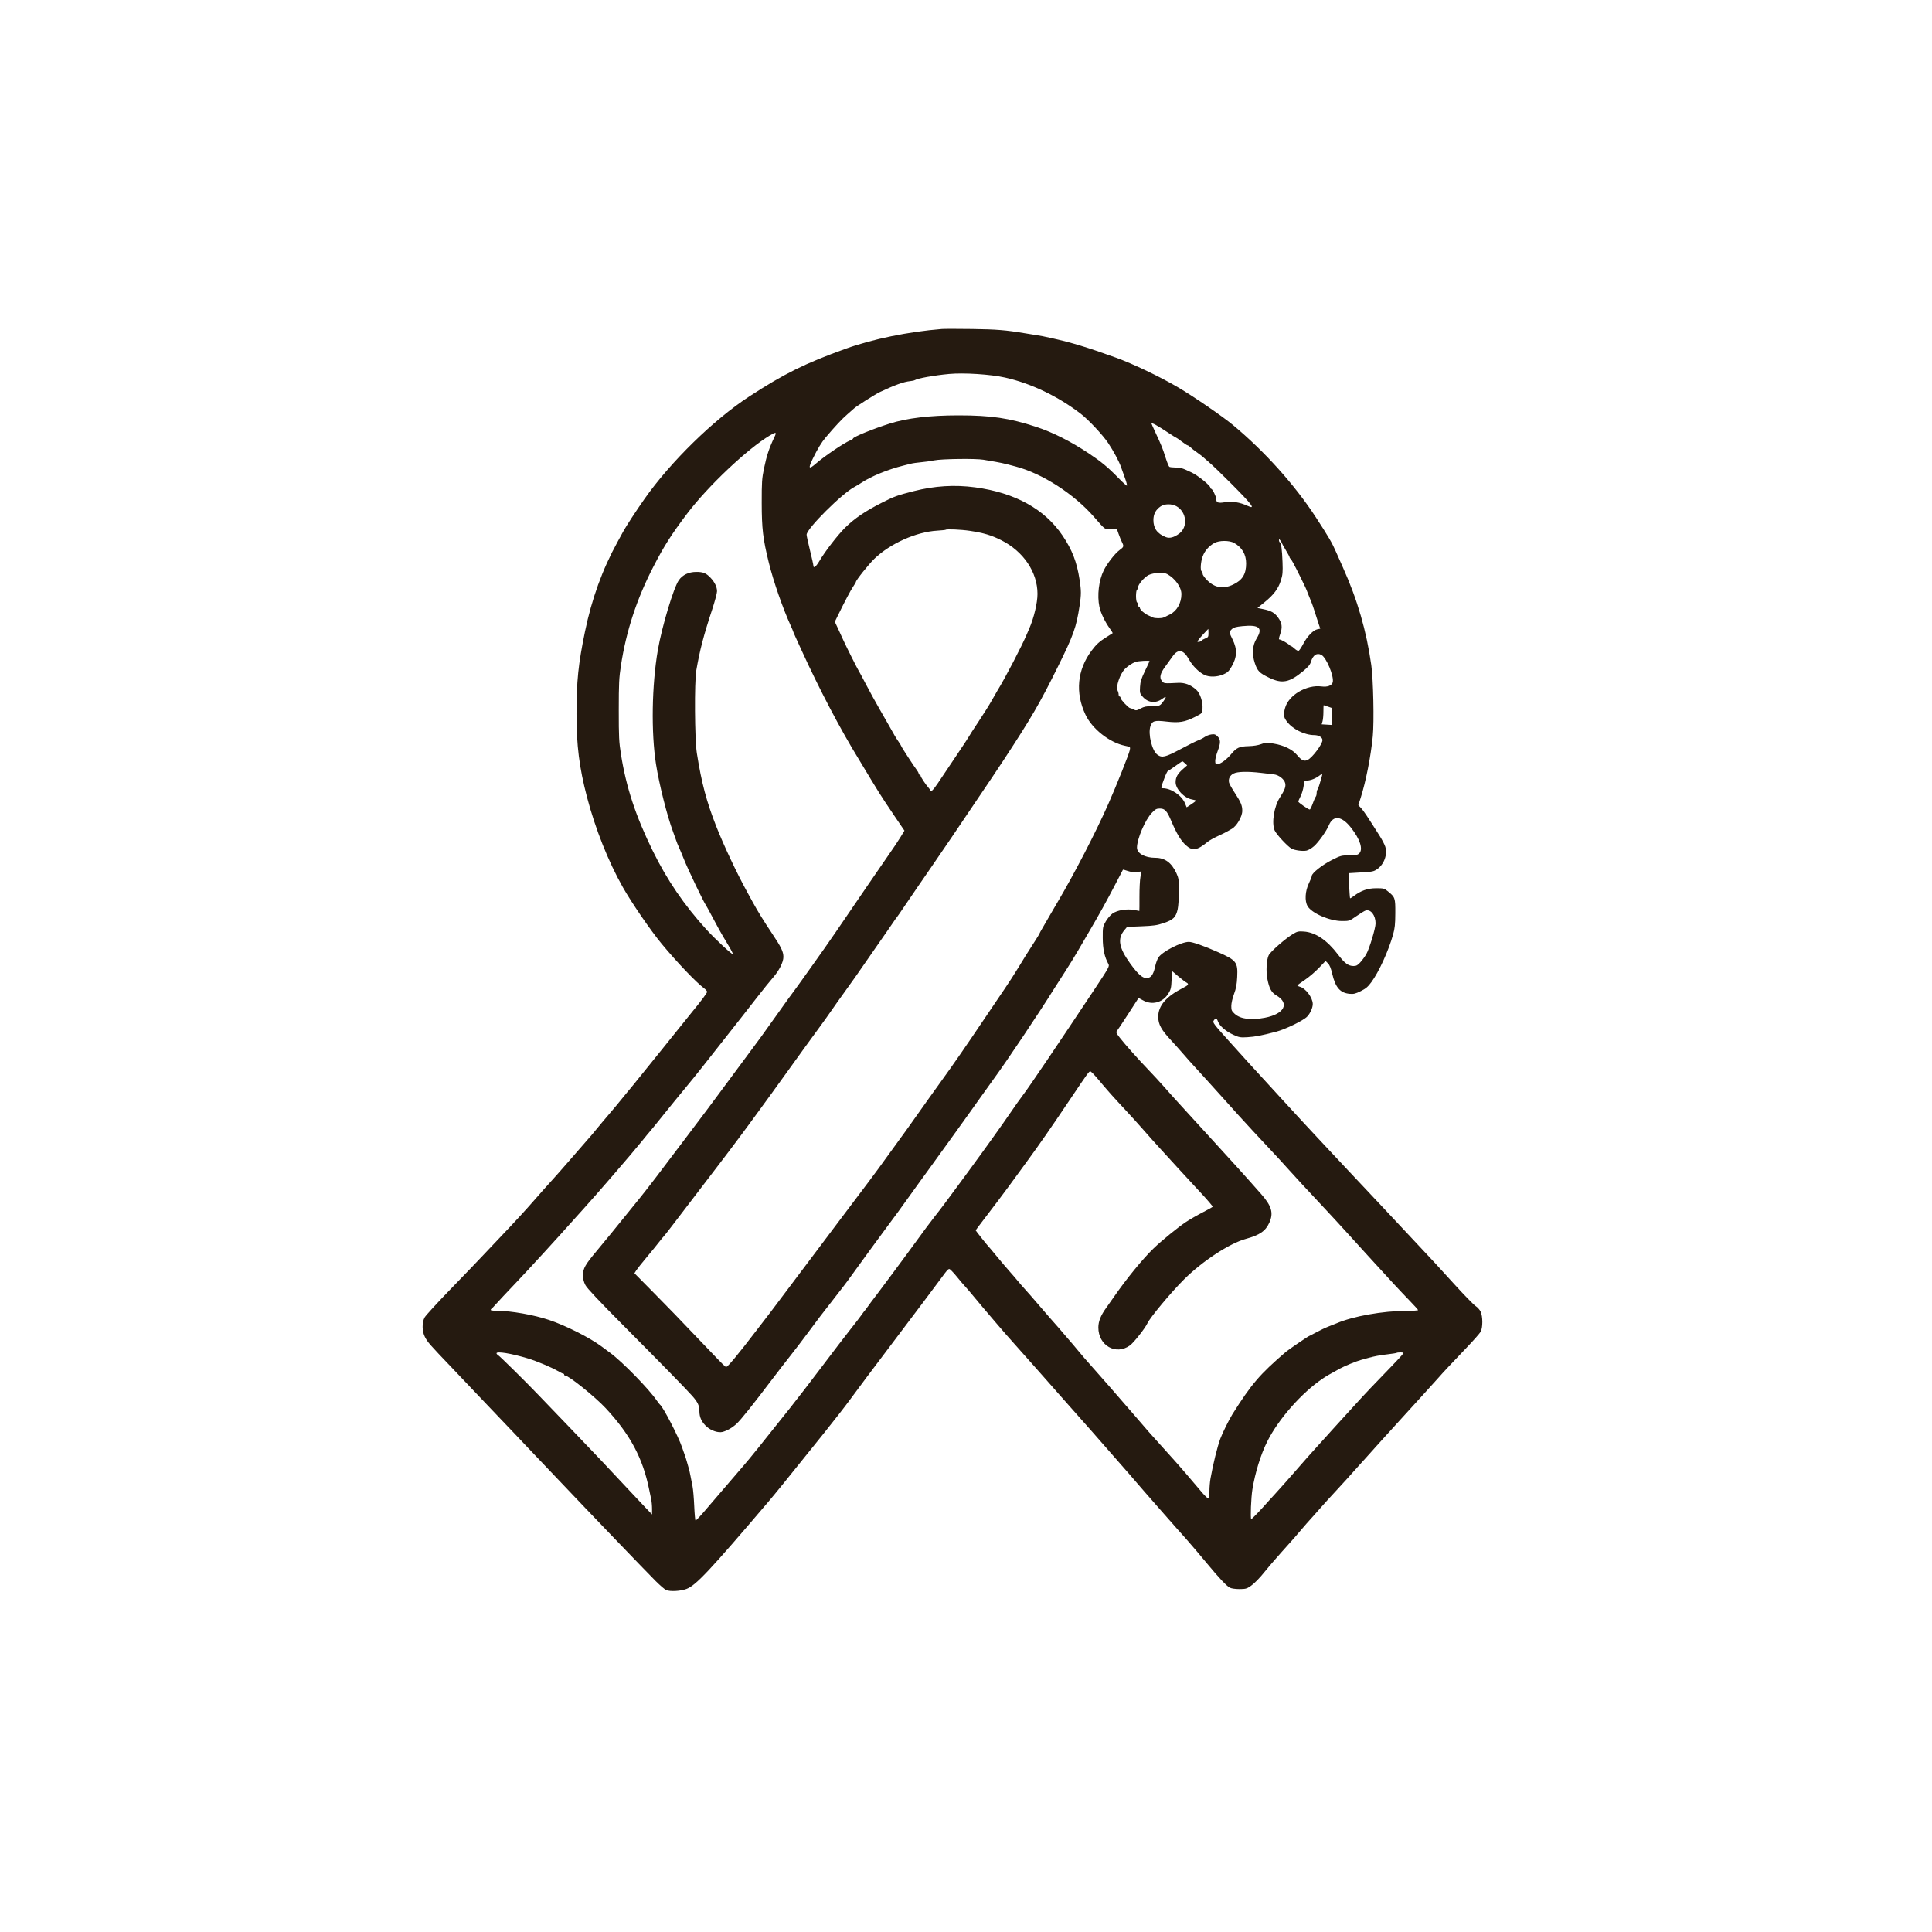 <?xml version="1.0" encoding="UTF-8"?> <svg xmlns="http://www.w3.org/2000/svg" width="2000" height="2000" viewBox="0 0 2000 2000" version="1.1"><path d="M 975 340.576 C 940.288 343.395, 903.385 350.972, 875.500 361.005 C 833.413 376.147, 811.810 386.842, 775.500 410.510 C 738.698 434.499, 694.172 478.056, 667.152 516.500 C 658.631 528.624, 648.170 544.654, 645.127 550.250 C 643.407 553.413, 640.700 558.362, 639.111 561.250 C 623.644 589.358, 612.583 619.890, 605.566 653.842 C 598.639 687.367, 596.795 705.252, 596.787 739 C 596.779 771.745, 599.655 794.591, 607.612 825 C 616.252 858.015, 629.688 891.826, 644.768 918.500 C 653.869 934.599, 673.596 963.343, 684.917 977 C 700.866 996.240, 720.686 1017.012, 728.871 1023.063 C 730.592 1024.335, 732 1025.989, 732 1026.737 C 732 1027.944, 725.463 1036.670, 715.696 1048.500 C 713.880 1050.700, 700.306 1067.575, 685.533 1086 C 670.760 1104.425, 657.284 1121.114, 655.586 1123.086 C 653.889 1125.058, 650.925 1128.648, 649 1131.063 C 644.314 1136.942, 630.690 1153.372, 629.980 1154 C 629.490 1154.434, 618.373 1167.722, 612.500 1174.893 C 611.400 1176.236, 605.550 1182.961, 599.500 1189.837 C 593.450 1196.712, 586.950 1204.174, 585.056 1206.419 C 583.162 1208.664, 579.337 1213.014, 576.556 1216.086 C 566.750 1226.919, 557.267 1237.556, 553.008 1242.500 C 545.679 1251.008, 531.028 1266.949, 519 1279.503 C 512.675 1286.104, 503.939 1295.329, 499.587 1300.003 C 495.235 1304.676, 480.385 1320.135, 466.587 1334.355 C 452.789 1348.575, 440.623 1361.850, 439.552 1363.855 C 436.692 1369.206, 436.831 1378.227, 439.862 1383.995 C 442.819 1389.624, 444.077 1391.062, 467.407 1415.492 C 477.908 1426.488, 489.875 1439.088, 494 1443.492 C 498.125 1447.896, 506.697 1456.900, 513.049 1463.500 C 519.401 1470.100, 528.176 1479.308, 532.549 1483.961 C 536.922 1488.615, 541.625 1493.585, 543 1495.006 C 548.142 1500.319, 564.079 1517.070, 580.520 1534.442 C 607.791 1563.258, 669.760 1627.760, 678.879 1636.821 C 683.487 1641.401, 688.354 1645.564, 689.694 1646.074 C 694.090 1647.745, 704.561 1647.136, 710.659 1644.855 C 720.349 1641.229, 734.660 1625.990, 795.509 1554.500 C 802.852 1545.872, 812.301 1534.209, 853.028 1483.500 C 863.187 1470.850, 875.100 1455.560, 879.500 1449.523 C 887.289 1438.835, 901.227 1420.239, 928.983 1383.500 C 953.645 1350.857, 963.470 1337.783, 972.569 1325.500 C 982.629 1311.920, 981.880 1312.548, 984.803 1315.234 C 986.158 1316.481, 989.053 1319.750, 991.235 1322.500 C 993.417 1325.250, 996.868 1329.300, 998.903 1331.500 C 1000.938 1333.700, 1004.793 1338.200, 1007.468 1341.500 C 1010.144 1344.800, 1014.468 1349.975, 1017.078 1353 C 1019.687 1356.025, 1026.207 1363.675, 1031.567 1370 C 1036.927 1376.325, 1044.982 1385.550, 1049.466 1390.500 C 1053.951 1395.450, 1062.751 1405.350, 1069.023 1412.500 C 1075.295 1419.650, 1080.671 1425.725, 1080.970 1426 C 1081.269 1426.275, 1088.018 1433.925, 1095.967 1443 C 1103.916 1452.075, 1114.075 1463.550, 1118.542 1468.500 C 1123.010 1473.450, 1136.279 1488.525, 1148.030 1502 C 1159.780 1515.475, 1169.643 1526.725, 1169.947 1527 C 1170.251 1527.275, 1172.750 1530.191, 1175.500 1533.480 C 1180.565 1539.537, 1225.865 1591.079, 1226.933 1592 C 1227.251 1592.275, 1229.982 1595.425, 1233 1599 C 1236.018 1602.575, 1238.726 1605.725, 1239.016 1606 C 1239.307 1606.275, 1244.022 1611.900, 1249.493 1618.500 C 1262.109 1633.718, 1269.768 1641.828, 1273.200 1643.603 C 1274.770 1644.415, 1278.881 1645, 1283.020 1645 C 1289.238 1645, 1290.669 1644.634, 1294.320 1642.111 C 1298.720 1639.071, 1303.849 1633.806, 1310.500 1625.502 C 1312.700 1622.756, 1316.701 1618.032, 1319.392 1615.004 C 1322.083 1611.977, 1325.648 1607.925, 1327.315 1606 C 1328.982 1604.075, 1332.406 1600.250, 1334.923 1597.500 C 1337.440 1594.750, 1341.750 1589.814, 1344.500 1586.531 C 1348.758 1581.447, 1357.363 1571.637, 1359 1570 C 1359.275 1569.725, 1362.863 1565.675, 1366.973 1561 C 1371.083 1556.325, 1377.201 1549.575, 1380.569 1546 C 1386.269 1539.948, 1401.108 1523.586, 1409.051 1514.596 C 1410.948 1512.449, 1413.400 1509.740, 1414.500 1508.577 C 1415.600 1507.414, 1419.873 1502.646, 1423.996 1497.981 C 1428.118 1493.317, 1432.168 1488.825, 1432.996 1488 C 1433.823 1487.175, 1436.492 1484.250, 1438.927 1481.500 C 1441.362 1478.750, 1446.087 1473.543, 1449.427 1469.930 C 1452.767 1466.316, 1457.276 1461.366, 1459.446 1458.930 C 1461.616 1456.493, 1468.366 1449.074, 1474.446 1442.442 C 1480.526 1435.810, 1487.038 1428.610, 1488.917 1426.442 C 1493.464 1421.196, 1502.648 1411.377, 1518.279 1395.049 C 1525.362 1387.651, 1531.897 1380.226, 1532.802 1378.549 C 1535.094 1374.301, 1535.059 1362.666, 1532.738 1357.824 C 1531.769 1355.803, 1529.456 1353.209, 1527.597 1352.060 C 1525.737 1350.911, 1515.955 1340.887, 1505.858 1329.785 C 1495.761 1318.683, 1486.600 1308.653, 1485.500 1307.497 C 1484.400 1306.341, 1480.601 1302.269, 1477.057 1298.447 C 1473.513 1294.626, 1467.645 1288.350, 1464.016 1284.500 C 1460.387 1280.650, 1443.940 1263.100, 1427.467 1245.500 C 1410.994 1227.900, 1396.388 1212.373, 1395.008 1210.995 C 1393.629 1209.617, 1386.881 1202.417, 1380.013 1194.995 C 1373.145 1187.573, 1364.317 1178.125, 1360.393 1174 C 1356.470 1169.875, 1340.489 1152.553, 1324.880 1135.506 C 1309.271 1118.459, 1294.640 1102.484, 1292.366 1100.006 C 1290.092 1097.528, 1280.764 1087.191, 1271.636 1077.035 C 1256.426 1060.111, 1255.151 1058.405, 1256.356 1056.590 C 1258.410 1053.498, 1259.487 1053.693, 1260.827 1057.399 C 1262.521 1062.084, 1268.982 1067.664, 1276.833 1071.223 C 1282.815 1073.936, 1284.065 1074.147, 1291.437 1073.692 C 1299.553 1073.191, 1305.455 1072.062, 1320.883 1068.059 C 1330.665 1065.520, 1349.305 1056.458, 1353.197 1052.348 C 1356.430 1048.934, 1359.008 1043.107, 1358.978 1039.282 C 1358.926 1032.725, 1351.526 1022.923, 1345.482 1021.406 C 1344.117 1021.063, 1343.013 1020.494, 1343.030 1020.142 C 1343.046 1019.789, 1346.456 1017.250, 1350.608 1014.500 C 1354.760 1011.750, 1361.320 1006.184, 1365.187 1002.132 L 1372.218 994.764 1374.706 997.252 C 1376.431 998.976, 1377.787 1002.285, 1379.125 1008.034 C 1382.429 1022.221, 1387.283 1027.840, 1397.047 1028.779 C 1401.227 1029.180, 1403.096 1028.735, 1408.593 1026.029 C 1413.854 1023.439, 1416.048 1021.584, 1419.685 1016.650 C 1427.426 1006.149, 1437.421 984.248, 1442.116 967.500 C 1443.933 961.018, 1444.372 956.813, 1444.429 945.333 C 1444.508 929.510, 1444.247 928.751, 1436.589 922.558 C 1433.060 919.704, 1432.265 919.501, 1424.654 919.510 C 1415.814 919.522, 1408.886 921.934, 1401.487 927.577 C 1399.539 929.063, 1397.793 930.104, 1397.607 929.889 C 1397.175 929.392, 1395.803 904.029, 1396.202 903.913 C 1396.366 903.866, 1402.177 903.519, 1409.115 903.143 C 1420.662 902.517, 1422.066 902.226, 1425.689 899.716 C 1432.910 894.711, 1436.571 884.432, 1434.002 876.375 C 1433.322 874.244, 1430.776 869.350, 1428.344 865.500 C 1415.406 845.019, 1411.537 839.228, 1408.973 836.500 L 1406.153 833.500 1408.549 826 C 1413.941 809.118, 1419.078 783.037, 1421.114 762.207 C 1422.584 747.169, 1421.661 703.395, 1419.560 688.500 C 1414.539 652.905, 1405.287 621.039, 1390.236 587.500 C 1387.521 581.450, 1384.327 574.250, 1383.138 571.500 C 1379.073 562.097, 1375.362 555.720, 1362.189 535.500 C 1340.343 501.966, 1309.210 467.316, 1276.417 440.037 C 1265.506 430.960, 1235.813 410.564, 1219.705 401.080 C 1200.902 390.010, 1172.724 376.550, 1155 370.172 C 1124.989 359.372, 1109.445 354.657, 1088.500 350.002 C 1079.834 348.076, 1078.293 347.774, 1072.500 346.868 C 1069.200 346.352, 1063.800 345.476, 1060.500 344.921 C 1041.424 341.717, 1031.535 340.922, 1006.500 340.579 C 991.650 340.376, 977.475 340.375, 975 340.576 M 982.500 387.132 C 966.808 388.590, 950.055 391.612, 946.919 393.550 C 946.338 393.909, 944.206 394.364, 942.181 394.561 C 935.690 395.190, 926.434 398.519, 911 405.774 C 906.223 408.020, 885.391 421.243, 884 422.912 C 883.725 423.242, 880.626 425.970, 877.114 428.973 C 871.703 433.600, 864.624 441.159, 854.614 453 C 850.382 458.005, 846.146 465.004, 841.410 474.816 C 836.384 485.227, 837.146 486.405, 844.677 479.865 C 853.651 472.072, 874.237 458.182, 880.250 455.864 C 881.763 455.281, 883 454.465, 883 454.050 C 883 452.421, 903.525 444.021, 921 438.499 C 939.058 432.793, 962.478 430, 992.278 430 C 1025.994 430, 1044.844 432.791, 1072.701 441.906 C 1089.598 447.435, 1108.447 456.939, 1127 469.283 C 1139.991 477.927, 1147.138 483.855, 1157.762 494.799 C 1162.306 499.480, 1166.288 503.045, 1166.611 502.723 C 1166.934 502.400, 1166 498.842, 1164.536 494.818 C 1163.072 490.793, 1161.217 485.610, 1160.414 483.300 C 1158.445 477.635, 1152.727 466.974, 1147.222 458.703 C 1141.753 450.487, 1126.831 434.526, 1118.951 428.462 C 1095.271 410.241, 1067.434 396.898, 1040.500 390.858 C 1025.461 387.486, 997.812 385.710, 982.500 387.132 M 1192 438.444 C 1192 438.688, 1193.842 442.850, 1196.094 447.694 C 1202.451 461.368, 1203.461 463.868, 1206.528 473.500 C 1208.105 478.450, 1209.868 482.831, 1210.447 483.235 C 1211.026 483.639, 1213.841 483.976, 1216.703 483.985 C 1222.227 484.001, 1223.867 484.504, 1233.757 489.217 C 1240.154 492.265, 1252.780 502.499, 1252.921 504.750 C 1252.965 505.438, 1253.367 506, 1253.814 506 C 1255.079 506, 1259 513.918, 1259 516.472 C 1259 520.273, 1260.955 521.069, 1267.574 519.959 C 1275.510 518.629, 1283.321 519.852, 1291.786 523.749 C 1300.155 527.602, 1296.367 522.540, 1274.275 500.349 C 1265.049 491.081, 1254.575 481.023, 1251 477.999 C 1247.425 474.975, 1244.275 472.253, 1244 471.952 C 1243.725 471.650, 1241.925 470.307, 1240 468.966 C 1236.225 466.337, 1233.547 464.231, 1231.460 462.250 C 1230.735 461.563, 1229.773 460.998, 1229.321 460.996 C 1228.870 460.993, 1226.128 459.193, 1223.230 456.996 C 1220.331 454.798, 1217.723 453, 1217.435 453 C 1217.146 453, 1213.668 450.836, 1209.705 448.192 C 1198.377 440.632, 1192 437.121, 1192 438.444 M 797 450.751 C 773.789 464.539, 732.787 503.290, 711.208 531.834 C 695.037 553.222, 687.469 565.120, 676.434 586.500 C 659.157 619.976, 648.273 653.120, 642.775 689 C 640.835 701.656, 640.552 707.505, 640.542 735 C 640.532 763.029, 640.784 768.098, 642.830 781 C 648.226 815.026, 658.049 844.814, 675.788 880.940 C 690.584 911.072, 708.265 936.981, 731.252 962.216 C 740.047 971.871, 757.870 988.463, 758.630 987.704 C 758.932 987.402, 757.068 983.678, 754.489 979.428 C 751.909 975.179, 748.944 970.194, 747.899 968.351 C 746.855 966.508, 745.152 963.503, 744.115 961.674 C 743.078 959.845, 739.872 953.883, 736.990 948.424 C 734.108 942.966, 731.417 938.050, 731.010 937.500 C 728.487 934.092, 712.251 900.201, 707.933 889.331 C 706.222 885.024, 703.899 879.475, 702.771 877 C 701.643 874.525, 700.373 871.375, 699.950 870 C 699.527 868.625, 697.999 864.350, 696.555 860.500 C 690.580 844.573, 682.306 811.666, 679.082 791 C 673.947 758.096, 674.735 709.393, 680.990 673 C 685.142 648.843, 697.326 608.268, 702.739 600.576 C 706.631 595.044, 712.929 592.063, 720.800 592.028 C 727.903 591.996, 731.065 593.304, 735.638 598.165 C 739.878 602.672, 742.273 607.684, 742.273 612.054 C 742.273 614.048, 739.985 622.614, 737.188 631.090 C 728.420 657.664, 724.424 673.004, 720.801 694 C 718.742 705.931, 719.122 765.369, 721.348 779.500 C 726.200 810.301, 731.356 829.779, 741.438 855.402 C 749.212 875.158, 762.528 903.444, 773.260 923 C 774.920 926.025, 777.629 930.975, 779.279 934 C 784.263 943.136, 790.881 953.859, 799.263 966.381 C 808.711 980.497, 810.949 985.121, 810.978 990.590 C 811.007 995.953, 806.496 1004.920, 800.207 1012 C 797.520 1015.025, 790.074 1024.250, 783.660 1032.500 C 777.246 1040.750, 770.044 1049.975, 767.657 1053 C 751.703 1073.215, 733.721 1096.042, 726.715 1104.972 C 722.197 1110.732, 713.988 1120.857, 708.474 1127.472 C 702.960 1134.087, 692.862 1146.475, 686.033 1155 C 679.205 1163.525, 673.345 1170.725, 673.012 1171 C 672.678 1171.275, 668.603 1176.222, 663.956 1181.994 C 654.385 1193.880, 616.564 1237.678, 603.934 1251.500 C 601.421 1254.250, 597.767 1258.300, 595.815 1260.500 C 578.230 1280.312, 547.660 1313.714, 534.037 1328 C 524.859 1337.625, 515.583 1347.525, 513.425 1350 C 511.266 1352.475, 509.163 1354.650, 508.750 1354.833 C 508.338 1355.017, 508 1355.579, 508 1356.083 C 508 1356.587, 511.262 1356.997, 515.250 1356.993 C 529.144 1356.981, 552.821 1361.191, 568.500 1366.463 C 585.670 1372.235, 610.464 1384.738, 622.500 1393.692 C 625.800 1396.147, 629.833 1399.133, 631.462 1400.328 C 644.140 1409.625, 671.711 1437.831, 680.015 1450 C 681.329 1451.925, 682.747 1453.742, 683.167 1454.037 C 686.319 1456.257, 702.354 1487.180, 705.963 1498 C 707.156 1501.575, 708.500 1505.400, 708.952 1506.500 C 709.403 1507.600, 710.326 1510.525, 711.002 1513 C 711.678 1515.475, 712.582 1518.625, 713.009 1520 C 713.436 1521.375, 714.255 1524.975, 714.828 1528 C 715.401 1531.025, 716.355 1535.921, 716.947 1538.881 C 717.540 1541.840, 718.315 1550.952, 718.669 1559.131 C 719.023 1567.309, 719.635 1574, 720.029 1574 C 720.849 1574, 725.419 1569.007, 735.648 1556.936 C 742.191 1549.213, 749.488 1540.713, 769.879 1517.059 C 776.948 1508.859, 787.092 1496.285, 817.526 1458 C 825.177 1448.375, 840.418 1428.575, 851.394 1414 C 862.370 1399.425, 875.460 1382.325, 880.482 1376 C 885.505 1369.675, 890.692 1362.925, 892.009 1361 C 893.326 1359.075, 894.672 1357.275, 895 1357 C 895.328 1356.725, 896.693 1354.925, 898.034 1353 C 899.375 1351.075, 901.011 1348.825, 901.670 1348 C 905.969 1342.622, 941.386 1294.943, 949.953 1283 C 955.674 1275.025, 963.561 1264.450, 967.479 1259.500 C 974.007 1251.253, 980.234 1242.955, 994.684 1223.250 C 997.608 1219.263, 1002.396 1212.737, 1005.324 1208.750 C 1020.304 1188.353, 1037.653 1164.098, 1045.559 1152.500 C 1050.432 1145.350, 1056.492 1136.800, 1059.025 1133.500 C 1065.192 1125.463, 1094.341 1082.374, 1132.802 1024.440 C 1147.971 1001.590, 1148.706 1000.258, 1147.424 997.940 C 1143.390 990.650, 1141.612 982.489, 1141.556 971 C 1141.502 959.936, 1141.618 959.292, 1144.604 954 C 1146.311 950.975, 1149.482 947.242, 1151.651 945.703 C 1156.594 942.197, 1166.470 940.572, 1174.071 942.013 C 1176.932 942.556, 1179.352 943, 1179.448 943 C 1179.544 943, 1179.595 936.363, 1179.561 928.250 C 1179.528 920.138, 1179.990 910.942, 1180.588 907.816 L 1181.676 902.133 1176.937 902.694 C 1173.836 903.061, 1170.548 902.693, 1167.429 901.631 C 1164.807 900.737, 1162.586 900.117, 1162.496 900.253 C 1162.405 900.389, 1158.714 907.475, 1154.294 916 C 1146.136 931.733, 1137.561 947.219, 1127.993 963.500 C 1125.084 968.450, 1119.699 977.675, 1116.025 984 C 1112.352 990.325, 1106.231 1000.257, 1102.423 1006.072 C 1098.616 1011.887, 1093.475 1019.899, 1091 1023.878 C 1075.987 1048.011, 1042.179 1098.502, 1028.983 1116.500 C 1025.353 1121.450, 1019.068 1130.225, 1015.016 1136 C 1010.964 1141.775, 1006.003 1148.750, 1003.990 1151.500 C 1001.978 1154.250, 993.736 1165.725, 985.674 1177 C 977.613 1188.275, 967.750 1201.940, 963.758 1207.367 C 959.766 1212.793, 954.475 1220.079, 952 1223.557 C 943.401 1235.642, 930.549 1253.506, 929.739 1254.500 C 929.290 1255.050, 924.627 1261.350, 919.375 1268.500 C 914.123 1275.650, 906.347 1286.225, 902.094 1292 C 897.841 1297.775, 890.157 1308.350, 885.019 1315.500 C 879.881 1322.650, 874.738 1329.657, 873.589 1331.072 C 872.440 1332.486, 870.375 1335.145, 869 1336.981 C 867.625 1338.816, 864.337 1343.059, 861.693 1346.409 C 852.528 1358.024, 845.156 1367.711, 835.392 1380.971 C 831.151 1386.729, 823.365 1396.915, 818.091 1403.605 C 812.816 1410.295, 804.675 1420.825, 800 1427.003 C 779.226 1454.459, 766.971 1469.772, 762.406 1473.980 C 757.994 1478.047, 752.380 1481.264, 747.759 1482.375 C 743.503 1483.398, 736.527 1481.143, 732.024 1477.289 C 726.545 1472.599, 724.001 1467.370, 723.996 1460.790 C 723.992 1455.099, 722.437 1451.752, 716.761 1445.218 C 711.500 1439.163, 683.957 1410.989, 645 1371.814 C 620.180 1346.855, 607.705 1333.591, 606.017 1330.364 C 604.237 1326.963, 603.533 1324.039, 603.533 1320.045 C 603.533 1313.035, 605.640 1309.334, 618.076 1294.500 C 626.144 1284.876, 635.610 1273.261, 662.041 1240.558 C 670.354 1230.272, 683.271 1213.393, 708.385 1180 C 719.346 1165.425, 729.525 1151.925, 731.004 1150 C 732.483 1148.075, 737.506 1141.325, 742.165 1135 C 746.824 1128.675, 757.998 1113.600, 766.995 1101.500 C 788.395 1072.719, 788.792 1072.176, 802.039 1053.500 C 813.169 1037.810, 820.030 1028.301, 824.280 1022.675 C 825.453 1021.122, 827.783 1017.892, 829.457 1015.498 C 831.131 1013.104, 837.900 1003.613, 844.500 994.406 C 855.948 978.438, 869.052 959.433, 899.942 914 C 907.608 902.725, 917.056 889, 920.938 883.500 C 924.819 878, 929.861 870.441, 932.141 866.701 L 936.286 859.903 925.282 843.701 C 919.230 834.791, 912.348 824.350, 909.988 820.500 C 907.627 816.650, 903.923 810.628, 901.756 807.117 C 899.589 803.606, 897.018 799.331, 896.042 797.617 C 895.066 795.903, 892.049 790.900, 889.337 786.500 C 870.009 755.133, 848.111 713.426, 829.389 672.321 C 827.429 668.019, 824.740 662.124, 823.413 659.220 C 822.086 656.317, 821 653.742, 821 653.500 C 821 653.258, 819.915 650.683, 818.588 647.780 C 810.399 629.852, 800.691 601.940, 795.899 582.551 C 789.803 557.881, 788.558 547.399, 788.527 520.500 C 788.503 499.057, 788.753 495.275, 790.877 485 C 793.632 471.672, 796.233 463.819, 801.609 452.596 C 804.209 447.169, 803.504 446.887, 797 450.751 M 967 476.587 C 963.425 477.329, 957.350 478.192, 953.500 478.505 C 949.650 478.818, 944.700 479.543, 942.500 480.116 C 940.300 480.689, 936.925 481.549, 935 482.025 C 919.217 485.936, 901.702 493.115, 891.676 499.784 C 889.379 501.311, 886.307 503.162, 884.849 503.897 C 872.197 510.270, 835 547.284, 835 553.501 C 835 554.637, 836.575 561.936, 838.500 569.720 C 840.425 577.504, 842 584.576, 842 585.436 C 842 588.803, 844.757 586.705, 848.306 580.639 C 854.054 570.812, 867.589 553.313, 875.074 546.031 C 884.931 536.441, 895.564 529.221, 912.635 520.528 C 925.607 513.922, 928.747 512.779, 945.874 508.425 C 967.496 502.929, 988.298 501.644, 1009.500 504.496 C 1050.789 510.049, 1081.442 526.972, 1099.947 554.431 C 1109.885 569.177, 1114.750 581.748, 1117.550 599.913 C 1119.357 611.643, 1119.360 615.296, 1117.574 627.087 C 1114.196 649.381, 1111.319 657.449, 1094.961 690.500 C 1076.272 728.260, 1068.091 742.334, 1039.155 786.500 C 1033.030 795.850, 1027.620 803.983, 1027.134 804.574 C 1026.647 805.165, 1019.514 815.740, 1011.282 828.074 C 1003.051 840.408, 991.226 857.925, 985.005 867 C 978.784 876.075, 969.401 889.800, 964.153 897.500 C 958.905 905.200, 952.865 913.975, 950.731 917 C 948.598 920.025, 942.763 928.575, 937.767 936 C 932.770 943.425, 928.415 949.725, 928.091 950 C 927.766 950.275, 927.050 951.237, 926.500 952.137 C 925.950 953.038, 922.544 957.988, 918.932 963.137 C 915.320 968.287, 908.165 978.575, 903.033 986 C 886.079 1010.529, 882.664 1015.392, 874.238 1027 C 869.648 1033.325, 863.581 1041.875, 860.758 1046 C 857.934 1050.125, 852.446 1057.818, 848.562 1063.095 C 838.919 1076.197, 830.875 1087.297, 815.657 1108.500 C 808.552 1118.400, 800.885 1129.025, 798.619 1132.111 C 796.354 1135.197, 790.939 1142.622, 786.586 1148.611 C 770.394 1170.890, 758.567 1186.739, 741.522 1209 C 723.142 1233.006, 705.624 1255.934, 696.062 1268.500 C 691.458 1274.550, 687.379 1279.725, 686.996 1280 C 686.613 1280.275, 684.545 1282.793, 682.400 1285.595 C 680.255 1288.398, 674.450 1295.525, 669.500 1301.433 C 664.550 1307.342, 659.660 1313.499, 658.634 1315.117 L 656.767 1318.058 675.765 1337.279 C 693.264 1354.982, 700.093 1362.048, 731.500 1394.947 C 749.735 1414.049, 750.698 1415, 751.780 1415 C 753.413 1415, 763.686 1402.618, 783.232 1377.089 C 788.879 1369.712, 795.276 1361.387, 797.446 1358.589 C 799.616 1355.790, 814.375 1336.175, 830.242 1315 C 846.110 1293.825, 864.558 1269.300, 871.238 1260.500 C 892.772 1232.133, 910.362 1208.572, 916 1200.547 C 919.025 1196.240, 925.039 1187.943, 929.364 1182.109 C 933.690 1176.274, 942.603 1163.850, 949.172 1154.500 C 955.740 1145.150, 966.977 1129.400, 974.142 1119.500 C 987.510 1101.028, 999.073 1084.304, 1020.724 1052.128 C 1027.523 1042.023, 1036.354 1028.973, 1040.348 1023.128 C 1044.342 1017.283, 1050.470 1007.775, 1053.965 1002 C 1060.239 991.636, 1063.162 986.971, 1071.664 973.762 C 1074.049 970.056, 1076 966.813, 1076 966.556 C 1076 966.299, 1077.413 963.706, 1079.140 960.794 C 1082.133 955.747, 1083.679 953.077, 1087.850 945.750 C 1088.868 943.962, 1091.961 938.675, 1094.724 934 C 1112.246 904.353, 1134.478 861.368, 1147.222 832.500 C 1155.965 812.693, 1168.833 780.407, 1169.588 776.382 C 1170.188 773.185, 1170.182 773.180, 1164.550 772.010 C 1148.597 768.698, 1130.698 754.636, 1123.730 739.939 C 1112.883 717.057, 1115.105 693.514, 1129.998 673.554 C 1134.853 667.046, 1138.114 664.082, 1145.500 659.461 C 1148.800 657.397, 1151.643 655.592, 1151.819 655.452 C 1151.994 655.311, 1150.577 653.014, 1148.669 650.348 C 1143.711 643.418, 1139.382 634.345, 1138.103 628.201 C 1135.637 616.354, 1137.468 600.847, 1142.553 590.508 C 1146.066 583.367, 1154.115 573.010, 1158.880 569.500 C 1163.466 566.122, 1163.632 565.575, 1161.422 561.145 C 1160.555 559.406, 1159.011 555.624, 1157.993 552.741 L 1156.141 547.500 1150.320 547.824 C 1143.617 548.197, 1144.474 548.809, 1132.579 535.173 C 1111.747 511.291, 1078.968 490.184, 1051.500 482.962 C 1049.850 482.528, 1046.025 481.513, 1043 480.705 C 1039.975 479.898, 1034.350 478.701, 1030.500 478.046 C 1026.650 477.391, 1021.062 476.437, 1018.083 475.927 C 1009.965 474.537, 974.681 474.993, 967 476.587 M 1201.420 524.237 C 1196.393 527.687, 1194 532.232, 1194 538.332 C 1194 546.994, 1198.015 552.515, 1206.853 556.004 C 1210.799 557.562, 1215.372 556.351, 1220.762 552.320 C 1229.993 545.416, 1228.420 529.976, 1217.881 524.053 C 1212.998 521.309, 1205.567 521.392, 1201.420 524.237 M 978.917 548.404 C 978.688 548.627, 974.675 549.040, 970 549.324 C 948.435 550.629, 921.540 562.673, 905.243 578.322 C 899.448 583.886, 886 600.738, 886 602.435 C 886 602.822, 884.715 605.021, 883.144 607.320 C 880.519 611.161, 874.613 622.352, 867.182 637.565 L 864.219 643.629 867.681 651.065 C 869.585 655.154, 872.050 660.525, 873.160 663 C 875.768 668.819, 888.010 693.196, 888.979 694.500 C 889.388 695.050, 892.769 701.350, 896.493 708.500 C 900.218 715.650, 906.518 727.125, 910.495 734 C 914.471 740.875, 918.848 748.525, 920.221 751 C 925.631 760.753, 927.351 763.650, 930.121 767.675 C 931.704 769.977, 933 772.105, 933 772.405 C 933 773.110, 946.413 793.734, 948.996 797 C 950.083 798.375, 950.979 800.063, 950.987 800.750 C 950.994 801.438, 951.450 802, 952 802 C 952.550 802, 953 802.481, 953 803.070 C 953 804.257, 958.413 812.413, 961.209 815.439 C 962.194 816.505, 963 817.742, 963 818.189 C 963 820.836, 966.196 817.811, 970.931 810.679 C 973.919 806.181, 982.356 793.604, 989.681 782.732 C 997.007 771.860, 1003 762.750, 1003 762.488 C 1003 762.226, 1007.437 755.330, 1012.859 747.163 C 1018.282 738.997, 1024.424 729.207, 1026.509 725.408 C 1028.594 721.608, 1031.277 716.925, 1032.470 715 C 1040.429 702.161, 1058.013 668.429, 1062.966 656.500 C 1063.422 655.400, 1064.531 652.828, 1065.429 650.784 C 1070.277 639.749, 1073.997 624.137, 1073.999 614.812 C 1074.003 592.245, 1059.505 570.770, 1036.433 559.173 C 1026.144 554.002, 1018.309 551.665, 1004 549.500 C 995.134 548.159, 979.857 547.492, 978.917 548.404 M 1324 559.250 C 1324 560.148, 1324.400 561.129, 1324.890 561.432 C 1326.318 562.315, 1327.179 568.632, 1327.663 581.789 C 1328.054 592.402, 1327.822 595.008, 1325.963 600.897 C 1323.268 609.437, 1318.562 615.716, 1309.112 623.379 L 1301.724 629.370 1307.743 630.598 C 1315.834 632.249, 1319.473 634.289, 1322.997 639.154 C 1327.175 644.922, 1327.759 649.245, 1325.308 656.250 C 1323.789 660.588, 1323.613 662, 1324.590 662 C 1326.058 662, 1332.822 665.781, 1334.821 667.719 C 1335.548 668.424, 1336.453 669, 1336.832 669 C 1337.210 669, 1338.776 670.164, 1340.311 671.588 C 1341.846 673.011, 1343.675 673.955, 1344.375 673.686 C 1345.075 673.418, 1347.297 670.061, 1349.312 666.227 C 1353.350 658.542, 1359.538 652.242, 1363.908 651.368 L 1366.737 650.803 1365.015 645.651 C 1364.068 642.818, 1362.304 637.350, 1361.095 633.500 C 1359.886 629.650, 1358.470 625.487, 1357.949 624.250 C 1356.030 619.700, 1354.714 616.451, 1354 614.500 C 1352.316 609.901, 1350.996 606.997, 1346.274 597.500 C 1339.328 583.529, 1336.620 578.553, 1335.750 578.167 C 1335.338 577.983, 1335 577.413, 1335 576.899 C 1335 576.384, 1333.200 573.001, 1331 569.380 C 1328.800 565.758, 1326.986 562.504, 1326.968 562.148 C 1326.951 561.792, 1326.276 560.626, 1325.468 559.559 C 1324.237 557.930, 1324 557.881, 1324 559.250 M 1257 562.150 C 1251.236 565.456, 1247.115 570.213, 1244.999 576.004 C 1242.882 581.793, 1242.324 590.464, 1244 591.500 C 1244.550 591.840, 1245 593.021, 1245 594.124 C 1245 595.227, 1247.188 598.261, 1249.862 600.865 C 1257.822 608.618, 1266.326 609.973, 1276.581 605.121 C 1286.125 600.607, 1290 594.294, 1290 583.264 C 1290 573.865, 1285.760 566.639, 1277.534 562.019 C 1272.606 559.251, 1261.935 559.319, 1257 562.150 M 1189.142 595.211 C 1184.657 597.385, 1178.070 605.075, 1178.025 608.191 C 1178.011 609.121, 1177.550 610.160, 1177 610.500 C 1176.450 610.840, 1176 613.765, 1176 617 C 1176 620.235, 1176.450 623.160, 1177 623.500 C 1177.550 623.840, 1178 624.991, 1178 626.059 C 1178 627.127, 1178.450 628, 1179 628 C 1179.550 628, 1180 628.591, 1180 629.313 C 1180 631.035, 1184.712 635.249, 1188.500 636.914 C 1190.150 637.640, 1192.281 638.631, 1193.236 639.117 C 1195.440 640.238, 1202.485 640.263, 1204.764 639.158 C 1205.719 638.694, 1208.525 637.331, 1211 636.128 C 1218.245 632.606, 1223 624.256, 1223 615.054 C 1223 607.887, 1216.677 598.963, 1208.260 594.250 C 1204.684 592.248, 1194.166 592.777, 1189.142 595.211 M 1286.048 648.188 C 1279.530 648.838, 1277.070 649.525, 1275.298 651.190 C 1272.356 653.953, 1272.404 654.863, 1275.855 661.779 C 1281.006 672.100, 1280.709 680.222, 1274.810 690.284 C 1272.089 694.926, 1270.610 696.319, 1266.500 698.107 C 1260.023 700.926, 1251.784 701.133, 1246.689 698.605 C 1240.908 695.737, 1234.403 689.179, 1230.733 682.521 C 1225.102 672.304, 1219.474 671.368, 1213.709 679.690 C 1211.944 682.237, 1208.562 686.932, 1206.193 690.124 C 1200.982 697.144, 1199.982 701.521, 1202.793 704.993 C 1204.888 707.581, 1205.141 707.609, 1219.500 706.896 C 1226.425 706.553, 1232.403 708.781, 1238.192 713.864 C 1242.369 717.532, 1245.363 726.593, 1244.825 733.944 C 1244.502 738.365, 1244.463 738.406, 1237.313 742.044 C 1226.611 747.488, 1220.516 748.496, 1207.578 746.963 C 1195.176 745.493, 1192.752 746.190, 1190.916 751.754 C 1188.270 759.771, 1192.498 777.095, 1198.116 781.254 C 1202.848 784.757, 1206.374 783.915, 1222 775.550 C 1229.975 771.280, 1238.217 767.169, 1240.316 766.415 C 1242.415 765.660, 1245.473 764.087, 1247.113 762.920 C 1248.752 761.752, 1251.838 760.563, 1253.971 760.277 C 1257.199 759.844, 1258.279 760.188, 1260.424 762.333 C 1263.703 765.612, 1263.720 769.041, 1260.500 777.596 C 1259.125 781.249, 1258 785.760, 1258 787.619 C 1258 790.501, 1258.347 791, 1260.350 791 C 1263.435 791, 1269.816 786.307, 1274.637 780.492 C 1280.012 774.008, 1283.002 772.658, 1292.500 772.422 C 1297.464 772.299, 1302.388 771.508, 1305.476 770.339 C 1310.032 768.614, 1311.130 768.566, 1318.476 769.769 C 1329.089 771.506, 1337.947 775.845, 1342.754 781.661 C 1347.381 787.258, 1350.148 788.492, 1353.817 786.595 C 1358.793 784.022, 1369 770.303, 1369 766.189 C 1369 763.288, 1365.289 761.004, 1360.527 760.976 C 1350.297 760.913, 1337.895 754.701, 1332 746.686 C 1328.742 742.255, 1328.449 739.900, 1330.294 732.975 C 1333.857 719.604, 1352.563 708.547, 1368.127 710.611 C 1374.205 711.417, 1378.789 709.689, 1379.648 706.267 C 1381.176 700.178, 1373.129 680.745, 1367.928 677.961 C 1363.237 675.451, 1359.185 678.102, 1357.105 685.042 C 1356.205 688.049, 1354.261 690.399, 1349.205 694.597 C 1334.765 706.588, 1327.334 708.064, 1313.877 701.617 C 1303.825 696.801, 1301.716 694.663, 1299.016 686.548 C 1295.835 676.990, 1296.488 667.951, 1300.869 660.905 C 1307.639 650.013, 1303.486 646.449, 1286.048 648.188 M 1244.773 657.427 C 1241.623 660.884, 1239.286 663.953, 1239.581 664.247 C 1240.287 664.954, 1244 663.964, 1244 663.070 C 1244 662.687, 1245.575 661.755, 1247.500 661 C 1250.747 659.726, 1251 659.315, 1251 655.313 C 1251 652.941, 1250.888 651.032, 1250.750 651.071 C 1250.612 651.111, 1247.923 653.971, 1244.773 657.427 M 1175.500 685.222 C 1172.084 686.433, 1167.437 689.503, 1164.500 692.491 C 1159.392 697.686, 1154.871 711.022, 1156.920 714.851 C 1157.514 715.961, 1158 717.798, 1158 718.934 C 1158 720.070, 1158.450 721, 1159 721 C 1159.550 721, 1160 721.687, 1160 722.526 C 1160 724.154, 1168.327 733, 1169.859 733 C 1170.361 733, 1171.997 733.636, 1173.496 734.413 C 1175.973 735.699, 1176.632 735.608, 1180.759 733.413 C 1184.383 731.487, 1186.795 731, 1192.720 731 C 1200.565 731, 1200.930 730.825, 1204.892 725.192 C 1207.849 720.988, 1207.237 720.374, 1203.120 723.411 C 1196.347 728.409, 1188.471 727.579, 1182.946 721.285 C 1179.966 717.892, 1179.812 717.325, 1180.168 711.037 C 1180.475 705.602, 1181.411 702.588, 1185.272 694.601 C 1187.872 689.223, 1190 684.637, 1190 684.411 C 1190 683.554, 1178.368 684.205, 1175.500 685.222 M 1370 736.757 C 1370 740.473, 1369.593 744.934, 1369.095 746.670 L 1368.190 749.826 1373.630 750.163 L 1379.071 750.500 1378.785 741.655 L 1378.500 732.809 1374.500 731.420 C 1372.300 730.655, 1370.388 730.023, 1370.250 730.015 C 1370.112 730.007, 1370 733.040, 1370 736.757 M 1216.683 792.997 C 1212.934 795.681, 1209.447 798.018, 1208.935 798.189 C 1208.422 798.360, 1206.832 801.650, 1205.401 805.500 C 1201.511 815.969, 1201.506 816, 1203.702 816 C 1212.296 816, 1223.320 823.417, 1226.633 831.428 L 1228.417 835.740 1233.190 832.620 C 1235.816 830.904, 1237.972 829.220, 1237.982 828.878 C 1237.992 828.536, 1236.235 827.973, 1234.079 827.629 C 1226.079 826.349, 1217 816.873, 1217 809.802 C 1217 804.656, 1218.964 801.082, 1224.439 796.263 L 1228.945 792.297 1226.658 790.148 C 1225.400 788.967, 1224.175 788.026, 1223.936 788.058 C 1223.696 788.090, 1220.432 790.313, 1216.683 792.997 M 1277.011 800.752 C 1273.179 802.672, 1271.365 806.336, 1272.335 810.199 C 1272.677 811.562, 1275.284 816.238, 1278.128 820.589 C 1284.627 830.530, 1286 833.811, 1286 839.396 C 1286 845.362, 1280.198 855.299, 1275.099 858.067 C 1273.120 859.142, 1270.825 860.453, 1270 860.981 C 1269.175 861.509, 1265.036 863.538, 1260.802 865.491 C 1256.568 867.444, 1251.843 870.082, 1250.302 871.354 C 1239.198 880.517, 1234.393 881.247, 1227.432 874.830 C 1222.391 870.184, 1217.877 862.660, 1212.589 850.092 C 1208.087 839.391, 1205.908 837, 1200.654 837 C 1197.226 837, 1196.047 837.637, 1192.369 841.475 C 1185.464 848.682, 1177 868.505, 1177 877.471 C 1177 883.444, 1185.168 887.983, 1195.934 887.994 C 1205.928 888.005, 1212.804 893.027, 1217.848 904 C 1220.138 908.981, 1220.378 910.728, 1220.390 922.500 C 1220.398 929.650, 1219.830 938.092, 1219.129 941.260 C 1217.298 949.533, 1214.627 952.186, 1204.781 955.511 C 1197.739 957.890, 1194.277 958.397, 1181.638 958.904 L 1166.776 959.500 1164.036 962.785 C 1156.545 971.766, 1158.143 980.997, 1170.045 997.500 C 1179.211 1010.209, 1184.266 1013.990, 1189.452 1012.018 C 1192.431 1010.886, 1194.381 1007.277, 1195.906 1000.074 C 1196.537 997.090, 1197.980 993.150, 1199.112 991.318 C 1202.842 985.283, 1222.644 975.069, 1230.703 975.024 C 1234.432 975.003, 1246.438 979.228, 1261 985.687 C 1280.023 994.125, 1281.508 996.061, 1280.748 1011.438 C 1280.368 1019.111, 1279.588 1023.281, 1277.459 1029 C 1275.844 1033.340, 1274.657 1038.556, 1274.641 1041.380 C 1274.618 1045.709, 1275.016 1046.627, 1278.170 1049.517 C 1284.039 1054.895, 1294.957 1056.314, 1309.325 1053.565 C 1329.590 1049.688, 1335.314 1038.648, 1321.313 1030.443 C 1316.185 1027.438, 1313.891 1023.239, 1311.969 1013.334 C 1310.427 1005.386, 1311.087 993.521, 1313.328 988.914 C 1315.210 985.046, 1330.834 971.396, 1338.765 966.692 C 1342.944 964.213, 1344.240 963.936, 1349.804 964.331 C 1361.863 965.187, 1373.736 973.203, 1385.147 988.193 C 1391.954 997.135, 1395.822 999.991, 1401.134 999.996 C 1404.087 999.999, 1405.423 999.274, 1408.268 996.125 C 1410.194 993.993, 1412.911 990.281, 1414.306 987.875 C 1417.529 982.317, 1424 960.968, 1424 955.894 C 1424 947.422, 1418.948 940.945, 1413.635 942.605 C 1412.461 942.972, 1408.193 945.573, 1404.151 948.386 C 1396.854 953.464, 1396.748 953.500, 1389.151 953.471 C 1376.414 953.423, 1357.957 945.411, 1353.611 938.042 C 1350.497 932.763, 1351.061 922.513, 1354.905 914.544 C 1356.607 911.014, 1358 907.468, 1358 906.663 C 1358 903.887, 1368.796 895.336, 1378.510 890.419 C 1387.823 885.706, 1388.575 885.500, 1396.508 885.500 C 1403.246 885.500, 1405.180 885.145, 1406.894 883.595 C 1411.403 879.517, 1408.062 868.846, 1398.476 856.705 C 1388.856 844.522, 1380.110 843.622, 1375.626 854.353 C 1373.111 860.372, 1364.967 871.859, 1360.305 875.963 C 1357.812 878.157, 1354.246 880.238, 1352.380 880.589 C 1348.285 881.357, 1340.466 880.295, 1337.013 878.501 C 1333.116 876.477, 1321.135 863.567, 1319.482 859.610 C 1316.210 851.781, 1318.941 834.811, 1324.966 825.531 C 1329.915 817.908, 1331.241 814.375, 1330.471 810.868 C 1329.556 806.704, 1323.896 802.229, 1318.792 801.637 C 1316.431 801.362, 1310.399 800.657, 1305.387 800.069 C 1291.501 798.440, 1281.125 798.690, 1277.011 800.752 M 1365.711 803.013 C 1362.148 805.815, 1356.645 808, 1353.147 808 C 1350.347 808, 1350.202 808.230, 1349.514 813.733 C 1349.120 816.886, 1347.718 821.596, 1346.399 824.199 C 1345.080 826.803, 1344 829.335, 1344 829.825 C 1344 830.758, 1354.401 838, 1355.741 838 C 1356.499 838, 1357.481 835.941, 1360.033 829 C 1360.741 827.075, 1361.698 825.072, 1362.160 824.550 C 1362.622 824.027, 1363 822.430, 1363 821 C 1363 819.570, 1363.372 817.972, 1363.826 817.450 C 1364.280 816.928, 1365.233 814.475, 1365.943 812 C 1366.653 809.525, 1367.633 806.190, 1368.121 804.588 C 1369.274 800.806, 1368.860 800.536, 1365.711 803.013 M 1212.824 1014.469 C 1212.465 1022.690, 1212.063 1024.364, 1209.423 1028.634 C 1203.678 1037.926, 1192.492 1040.830, 1183.107 1035.465 C 1180.690 1034.083, 1178.629 1033.076, 1178.526 1033.227 C 1178.422 1033.377, 1173.690 1040.700, 1168.009 1049.500 C 1162.328 1058.300, 1157.061 1066.228, 1156.305 1067.117 C 1155.108 1068.526, 1155.471 1069.424, 1159.136 1074.117 C 1164.750 1081.305, 1178.224 1096.429, 1188.874 1107.500 C 1193.637 1112.450, 1200.901 1120.325, 1205.017 1125 C 1209.132 1129.675, 1212.725 1133.725, 1213 1134 C 1213.275 1134.275, 1217.775 1139.221, 1223 1144.991 C 1228.225 1150.760, 1240.375 1164.066, 1250 1174.559 C 1274.659 1201.441, 1290.541 1219.036, 1305.710 1236.277 C 1316.363 1248.385, 1318.465 1255.640, 1314.148 1265.399 C 1310.195 1274.334, 1304.252 1278.481, 1289.623 1282.511 C 1272.767 1287.154, 1244.854 1305.428, 1225.939 1324.203 C 1212.438 1337.605, 1190.476 1363.924, 1187.724 1370 C 1185.466 1374.987, 1173.604 1389.994, 1169.701 1392.804 C 1155.138 1403.286, 1136.977 1392.933, 1137.010 1374.167 C 1137.021 1367.885, 1139.503 1361.699, 1145.156 1353.867 C 1146.995 1351.319, 1150.480 1346.369, 1152.900 1342.867 C 1166.010 1323.895, 1182.927 1303.177, 1194.155 1292.343 C 1202.380 1284.407, 1219.700 1270.285, 1227.685 1265.004 C 1231.637 1262.390, 1239.379 1257.936, 1244.889 1255.106 C 1250.399 1252.276, 1255.113 1249.627, 1255.365 1249.219 C 1255.616 1248.812, 1249.746 1241.958, 1242.318 1233.989 C 1234.891 1226.020, 1224.722 1215, 1219.721 1209.500 C 1214.720 1204, 1206.496 1195, 1201.446 1189.500 C 1196.396 1184, 1188.543 1175.225, 1183.996 1170 C 1179.450 1164.775, 1170.901 1155.325, 1165 1149 C 1151.667 1134.708, 1146.462 1128.858, 1137.198 1117.750 C 1133.184 1112.938, 1129.360 1109.017, 1128.700 1109.038 C 1127.300 1109.082, 1126.154 1110.670, 1107.443 1138.500 C 1087.311 1168.442, 1075.927 1184.823, 1062.616 1203 C 1051.183 1218.612, 1047.797 1223.247, 1043.989 1228.500 C 1039.884 1234.162, 1029.204 1248.312, 1017.750 1263.264 C 1013.487 1268.829, 1010 1273.491, 1010 1273.625 C 1010 1273.983, 1022.237 1289.412, 1022.988 1290 C 1023.338 1290.275, 1027.127 1294.775, 1031.406 1300 C 1035.686 1305.225, 1041.795 1312.425, 1044.982 1316 C 1048.169 1319.575, 1052.041 1324.075, 1053.587 1326 C 1055.133 1327.925, 1058.670 1331.995, 1061.449 1335.045 C 1064.227 1338.095, 1070.100 1344.824, 1074.500 1349.999 C 1078.900 1355.174, 1084.750 1361.931, 1087.500 1365.014 C 1093.937 1372.232, 1097.239 1376.033, 1104 1384.010 C 1107.025 1387.580, 1110.042 1391.074, 1110.703 1391.775 C 1111.365 1392.476, 1113.615 1395.172, 1115.703 1397.766 C 1117.792 1400.360, 1120.914 1404.062, 1122.641 1405.991 C 1134.305 1419.018, 1161.606 1450.216, 1173.842 1464.500 C 1181.851 1473.850, 1188.650 1481.725, 1188.952 1482 C 1189.253 1482.275, 1191.263 1484.525, 1193.418 1487 C 1196.533 1490.579, 1209.155 1504.596, 1214.500 1510.413 C 1219.150 1515.474, 1236.979 1536.131, 1242.410 1542.750 C 1246.133 1547.287, 1249.814 1551, 1250.590 1551 C 1251.673 1551, 1252 1549.331, 1252 1543.810 C 1252 1539.856, 1252.494 1533.893, 1253.099 1530.560 C 1255.928 1514.952, 1260.015 1498.375, 1263.220 1489.500 C 1265.262 1483.846, 1272.348 1469.500, 1275.816 1464 C 1295.649 1432.539, 1303.932 1422.875, 1331.113 1399.478 C 1333.794 1397.170, 1354.618 1383, 1355.328 1383 C 1355.545 1383, 1358.823 1381.297, 1362.612 1379.216 C 1366.400 1377.134, 1372.200 1374.390, 1375.500 1373.118 C 1378.800 1371.846, 1382.400 1370.418, 1383.500 1369.944 C 1400.672 1362.556, 1431.398 1357.059, 1455.750 1357.020 C 1462.487 1357.009, 1468 1356.653, 1468 1356.228 C 1468 1355.803, 1464.061 1351.416, 1459.248 1346.478 C 1451.316 1338.342, 1435.708 1321.555, 1424 1308.569 C 1421.525 1305.824, 1418.600 1302.627, 1417.500 1301.465 C 1416.400 1300.303, 1411.675 1295.114, 1407 1289.933 C 1402.325 1284.753, 1396.025 1277.823, 1393 1274.533 C 1389.975 1271.243, 1385.250 1266.079, 1382.500 1263.058 C 1379.750 1260.037, 1373.673 1253.500, 1368.995 1248.532 C 1355.663 1234.373, 1338.647 1215.978, 1333.863 1210.552 C 1329.950 1206.114, 1320.844 1196.198, 1315.500 1190.555 C 1306.932 1181.508, 1286.503 1159.453, 1282.465 1154.892 C 1279.734 1151.807, 1273.257 1144.607, 1268.071 1138.892 C 1262.886 1133.176, 1255.011 1124.453, 1250.571 1119.507 C 1243.083 1111.164, 1232.159 1099.161, 1230.999 1098.001 C 1230.723 1097.725, 1227.576 1094.125, 1224.005 1090 C 1220.433 1085.875, 1215.396 1080.243, 1212.811 1077.485 C 1202.117 1066.075, 1199 1060.436, 1199 1052.500 C 1199 1041.071, 1207.290 1031.452, 1224.750 1022.622 C 1230.480 1019.724, 1231.082 1018.649, 1227.924 1016.959 C 1226.782 1016.348, 1223.010 1013.440, 1219.540 1010.497 L 1213.232 1005.146 1212.824 1014.469 M 514 1400.950 C 514 1401.473, 514.659 1402.270, 515.465 1402.720 C 517.247 1403.718, 545.267 1431.349, 556.943 1443.624 C 561.587 1448.506, 576.243 1463.750, 589.513 1477.500 C 610.617 1499.369, 634.531 1524.623, 654.378 1546 C 657.697 1549.575, 663.695 1555.936, 667.706 1560.135 L 675 1567.770 675 1561.900 C 675 1558.671, 674.576 1554.110, 674.057 1551.764 C 673.538 1549.419, 672.616 1545.025, 672.008 1542 C 665.483 1509.546, 652.420 1485.081, 627.030 1457.769 C 616.113 1446.025, 588.735 1424, 585.055 1424 C 584.475 1424, 584 1423.550, 584 1423 C 584 1422.450, 583.570 1422, 583.044 1422 C 582.518 1422, 579.931 1420.733, 577.294 1419.185 C 571.051 1415.520, 555.364 1408.939, 546.500 1406.267 C 529.183 1401.048, 514 1398.564, 514 1400.950 M 1445.870 1400.463 C 1445.616 1400.717, 1441.603 1401.368, 1436.954 1401.909 C 1428.248 1402.922, 1422.279 1404.052, 1415.750 1405.925 C 1413.688 1406.516, 1410.537 1407.391, 1408.750 1407.870 C 1404.061 1409.124, 1392.201 1413.987, 1387.250 1416.684 C 1376.133 1422.741, 1373.242 1424.422, 1369.032 1427.274 C 1347.427 1441.908, 1323.606 1468.936, 1311.985 1492 C 1305.150 1505.566, 1299.296 1524.417, 1296.460 1542 C 1295.119 1550.313, 1294.277 1571.610, 1295.251 1572.584 C 1295.634 1572.967, 1305.491 1562.696, 1313.500 1553.569 C 1314.050 1552.942, 1316.975 1549.743, 1320 1546.460 C 1324.835 1541.213, 1335.003 1529.776, 1340.316 1523.608 C 1343.783 1519.584, 1352.438 1509.704, 1353.466 1508.598 C 1354.035 1507.985, 1358.325 1503.223, 1363 1498.014 C 1367.675 1492.805, 1372.400 1487.590, 1373.500 1486.425 C 1374.600 1485.261, 1377.038 1482.551, 1378.919 1480.404 C 1380.799 1478.257, 1384.850 1473.800, 1387.921 1470.500 C 1390.992 1467.200, 1397.553 1460.012, 1402.502 1454.527 C 1412.134 1443.852, 1422.992 1432.388, 1440.313 1414.603 C 1446.260 1408.496, 1451.564 1402.713, 1452.098 1401.750 C 1452.939 1400.237, 1452.614 1400, 1449.702 1400 C 1447.849 1400, 1446.125 1400.208, 1445.870 1400.463" stroke="none" fill="#251a10" fill-rule="evenodd"></path></svg> 